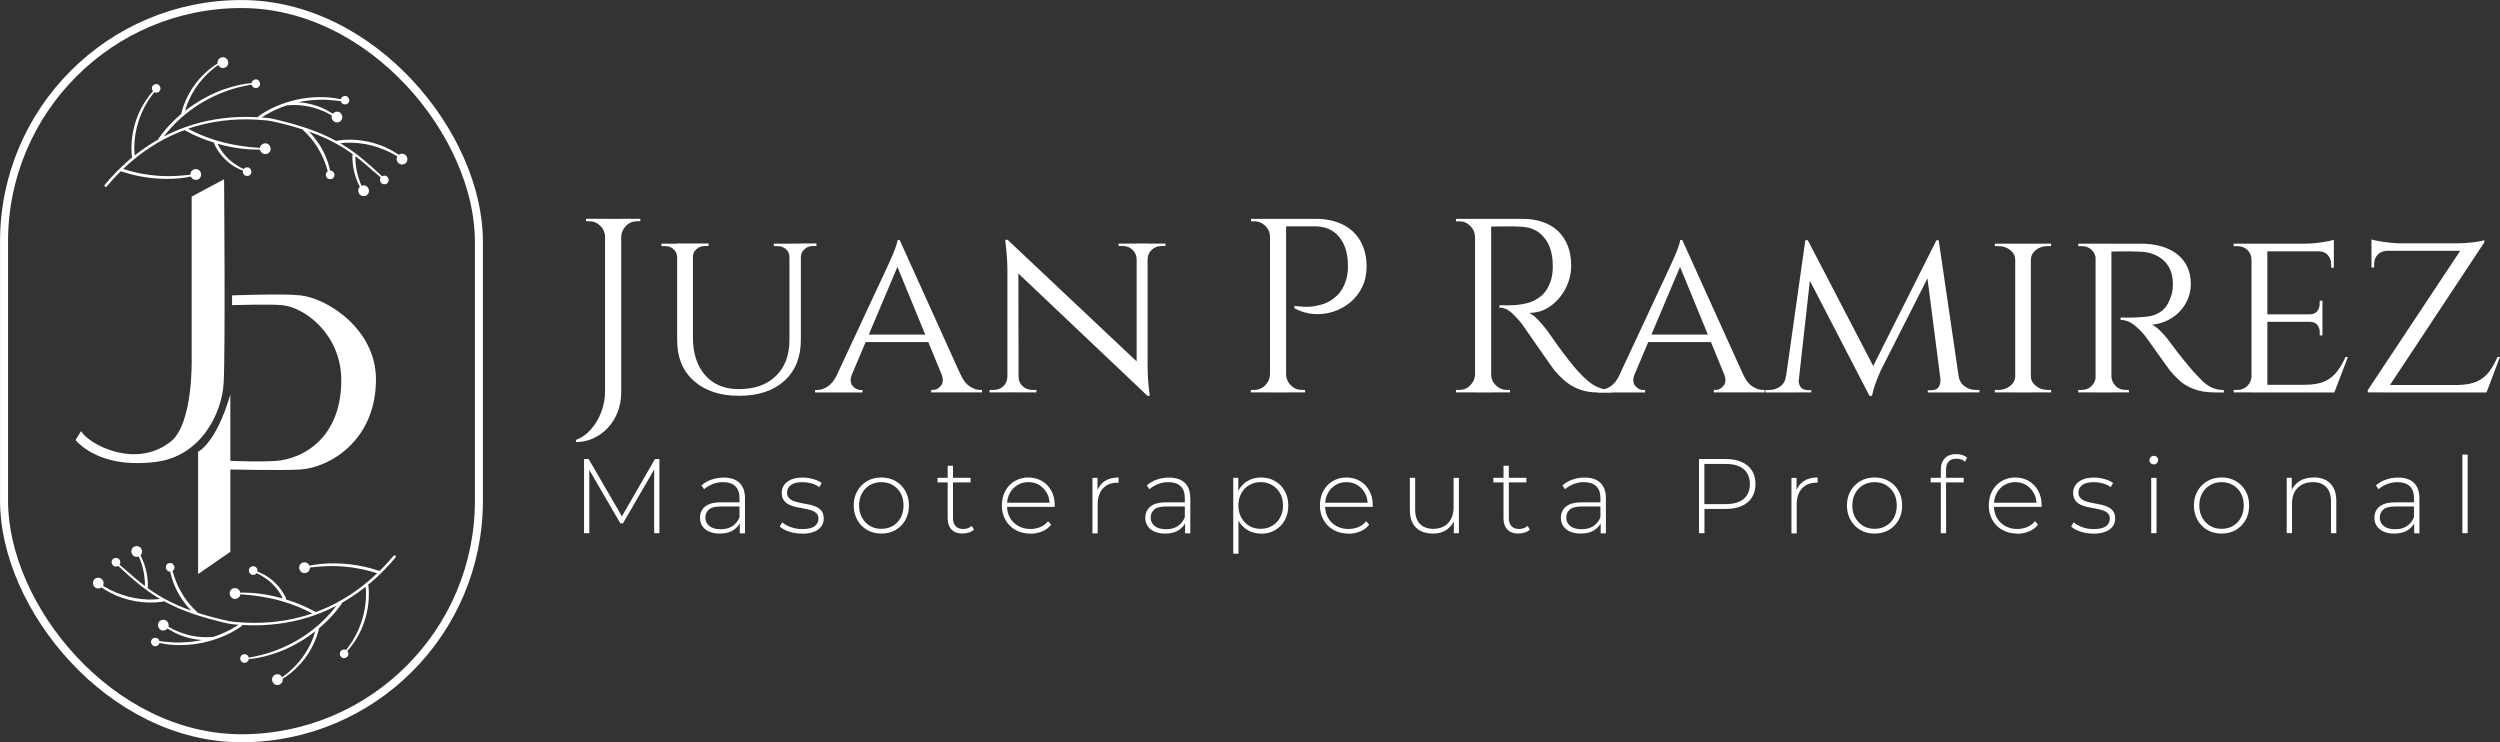 <?xml version="1.0" encoding="UTF-8"?>
<svg id="Capa_2" data-name="Capa 2" xmlns="http://www.w3.org/2000/svg" viewBox="0 0 315.51 93.67">
  <rect x="0" y="0" width="315.51" height="93.67" fill="#333333" stroke="none"/>
  <defs>
    <style>
      .cls-1 {
        fill: #fff;
      }

      .cls-2 {
        fill: none;
        stroke: #fff;
        stroke-miterlimit: 10;
        stroke-width: 1.01px;
      }
    </style>
  </defs>
  <g id="Capa_1-2" data-name="Capa 1">
    <g>
      <g>
        <rect class="cls-2" x=".51" y=".51" width="59.93" height="92.66" rx="29.97" ry="29.97"/>
        <g>
          <g>
            <path class="cls-1" d="m24.19,24.81l4.09-2.19s.18,21.95-.06,25.82c-.22,3.58-2.75,9.17-8.65,9.87-5.95.71-8.87-1.49-10.04-2.77l.7-1.12c1,1.68,6.94,4.83,11.34,1.29,2.81-2.26,2.62-10.34,2.62-10.34v-20.56Z"/>
            <path class="cls-1" d="m29.07,49.78v8.38s4.76.2,6.37-.06c4.04-.64,7.68-3.92,7.63-10.21-.04-5.59-4.49-9.08-7.47-9.38-1.57-.15-6.31,0-6.31,0v-1.23s6.5-.25,8.65,0c3.54.42,9.51,4.37,9.51,10.6,0,7.7-5.81,11.11-9.51,11.37-2.21.15-8.87,0-8.87,0v10.39l-4.07,2.81v-15.44s2.26-1,4.07-7.23Z"/>
          </g>
          <path class="cls-1" d="m44.06,12.78c-.09.38-.49.46-.75.35-.15-.07-.26-.21-.3-.37-.02,0-.03,0-.05,0-.18-.03-.37-.05-.55-.07-.36-.04-.72-.07-1.09-.09-.73-.04-1.46-.01-2.18.06-.51.05-1.01.13-1.51.24,1.29.08,2.57.44,3.71,1.06.22.12.43.25.64.38,0,0,.01,0,.02.01.18-.21.48-.31.74-.23.33.11.53.5.44.83-.11.47-.61.58-.93.44-.3-.13-.46-.51-.37-.82-.17-.1-.35-.2-.53-.29-.38-.19-.78-.36-1.18-.5-.79-.28-1.62-.45-2.46-.51-.47-.03-.95-.02-1.42.02-.02,0-.05,0-.07,0-.44.14-.88.31-1.3.5-.37.16-.73.34-1.08.54-.18.1-.35.2-.52.31-.09.06-.19.13-.28.19.06,0,.13,0,.19.01.36.03.73.05,1.08.13.45.1.9.2,1.34.32,1.5.37,2.98.82,4.41,1.39.82.33,1.63.71,2.4,1.13.03-.03.07-.06.12-.07,1.14-.17,2.3-.15,3.43.05,1.13.19,2.24.56,3.25,1.1.28.15.56.32.83.49.08.05.16.11.24.16.18-.13.41-.18.62-.11.33.11.53.5.44.83-.11.47-.61.58-.93.44s-.48-.54-.36-.87c.01-.03.03-.06.04-.09-.04-.03-.08-.05-.13-.08-.23-.14-.48-.27-.72-.4-.5-.25-1.02-.47-1.55-.65-1.05-.36-2.16-.56-3.27-.6-.52-.02-1.03,0-1.54.07.1.06.2.11.3.17.86.53,1.68,1.12,2.46,1.76.75.62,1.49,1.26,2.2,1.93.11.1.22.21.33.31.14-.08.31-.11.46-.06.26.09.43.4.35.67-.09.38-.49.46-.75.35s-.39-.44-.29-.7c.02-.04.04-.08.06-.11-.67-.55-1.31-1.14-1.97-1.7-.4-.34-.81-.67-1.23-.99-.02,1.13.2,2.29.61,3.34.05.14.11.27.17.4.15-.06.32-.08.47-.03.33.11.53.5.44.83-.11.47-.61.58-.93.44-.32-.14-.48-.54-.36-.87.03-.09.09-.17.16-.23-.06-.11-.11-.23-.16-.34-.13-.27-.24-.55-.34-.84-.19-.57-.33-1.15-.39-1.75-.04-.34-.05-.68-.05-1.02,0-.07.03-.12.07-.16-.26-.19-.52-.38-.79-.55-.92-.61-1.9-1.14-2.91-1.59-.6-.27-1.22-.51-1.84-.73,1.08,1.11,1.93,2.47,2.4,3.95.07.23.14.46.2.7.02.09.04.18.05.27.06,0,.13,0,.19.02.26.09.43.4.35.67-.09.38-.49.46-.75.35-.25-.11-.39-.44-.29-.7.04-.1.12-.19.21-.25-.02-.06-.04-.12-.05-.18-.06-.2-.12-.41-.19-.61-.14-.41-.3-.81-.49-1.2-.37-.76-.82-1.48-1.36-2.14-.3-.36-.63-.71-.98-1.03-.03-.03-.06-.07-.06-.11-.47-.15-.93-.3-1.41-.43-.85-.24-1.7-.45-2.56-.63-.35-.08-.71-.1-1.07-.13-.34-.03-.68-.05-1.02-.07-1.33-.06-2.66-.02-3.98.14-1.3.16-2.58.42-3.83.81-.21.07-.42.14-.63.21,1.12.6,2.31,1.09,3.53,1.46,1.29.4,2.61.65,3.95.81.38.05.76.08,1.14.11.15.01.3.02.45.04,0-.05.02-.1.04-.15.12-.32.52-.51.85-.4.33.11.53.5.44.83-.11.47-.61.58-.93.44-.21-.09-.35-.3-.39-.52-.12,0-.24.01-.35.01-.34,0-.67-.01-1.01-.03-.68-.04-1.36-.13-2.03-.25-.66-.12-1.32-.27-1.97-.46.04.09.09.19.14.28.08.15.17.3.26.44.19.3.41.59.66.86.47.52,1.04.95,1.64,1.3.19.11.39.22.6.31.14-.18.39-.26.61-.19.26.09.43.4.35.67-.09.38-.49.46-.75.35-.24-.1-.37-.39-.3-.64-.17-.05-.33-.11-.49-.19-.34-.15-.66-.34-.96-.55-.61-.43-1.14-.97-1.57-1.57-.12-.17-.23-.34-.33-.52-.11-.19-.23-.39-.29-.6,0-.03,0-.06,0-.09-.52-.16-1.03-.33-1.53-.53-.71-.28-1.41-.61-2.08-.97-.04-.02-.07-.05-.09-.09-.88.32-1.74.7-2.56,1.13-1.2.63-2.34,1.37-3.41,2.21-.63.49-1.23,1.02-1.81,1.57,1.05.34,2.13.59,3.23.74,1.17.16,2.34.21,3.52.14.33-.02.66-.04.99-.08.25-.03.5-.05.75-.07,0-.1,0-.19.04-.28.12-.32.52-.51.85-.4.33.11.53.5.44.83-.11.47-.61.58-.93.44-.15-.07-.27-.2-.34-.36-.21.05-.43.09-.64.12-.3.04-.6.08-.9.11-.6.06-1.2.07-1.8.06-1.2-.02-2.4-.16-3.58-.42-.65-.14-1.29-.33-1.93-.54-.36.35-.71.71-1.04,1.08-.24.27-.48.55-.72.83-.14.17-.4-.04-.26-.21.95-1.14,1.99-2.2,3.12-3.17.11-.1.23-.19.35-.28-.07-.14-.07-.31-.08-.46,0-.16-.02-.31-.02-.47,0-.31,0-.63.02-.94.04-.62.13-1.24.28-1.84.29-1.22.79-2.38,1.48-3.43.28-.43.59-.84.94-1.21-.13-.15-.18-.38-.11-.56.1-.26.42-.41.68-.32s.43.4.35.67c-.09.38-.49.46-.75.35,0,0-.02,0-.02-.01-.27.34-.53.69-.76,1.06-.32.51-.6,1.04-.84,1.59-.48,1.12-.78,2.31-.88,3.52-.03.33-.03.67-.03,1,0,.17.01.34.02.51,0,.1.02.2.03.29.86-.68,1.77-1.31,2.72-1.86.09-.05.18-.1.26-.15,0-.04,0-.09.04-.13.55-.78,1.16-1.5,1.84-2.17.34-.33.69-.65,1.05-.96-.02-.03-.03-.07-.02-.1.28-1.08.73-2.1,1.33-3.04.59-.92,1.34-1.75,2.18-2.44.33-.27.68-.53,1.06-.74-.02-.12-.02-.25.03-.37.12-.32.52-.51.85-.4.33.11.53.5.44.83-.11.47-.61.58-.93.44-.14-.06-.25-.18-.32-.32-.27.2-.54.4-.8.62-.41.34-.79.71-1.14,1.11-.71.79-1.3,1.7-1.73,2.67-.21.45-.38.92-.51,1.4.23-.18.47-.37.72-.54.78-.55,1.61-1.04,2.46-1.46.85-.42,1.74-.76,2.66-1.02.83-.24,1.69-.43,2.55-.49,0-.05.01-.09.03-.13.1-.26.42-.41.68-.32.26.09.43.4.35.67-.09.38-.49.46-.75.35-.16-.07-.27-.22-.31-.39-.27.05-.54.1-.8.16-.45.09-.9.2-1.35.33-.9.26-1.78.6-2.63,1-.84.4-1.65.86-2.42,1.39-.76.53-1.49,1.11-2.16,1.76-.62.6-1.19,1.24-1.71,1.92.87-.45,1.77-.85,2.7-1.18,1.24-.45,2.53-.78,3.83-.99,1.32-.22,2.66-.32,4-.31.46,0,.91.02,1.36.05,0-.02.01-.05.03-.07.06-.08.13-.14.22-.2.08-.05.16-.11.24-.16.16-.1.32-.19.48-.29.33-.19.67-.37,1.02-.53.67-.31,1.37-.57,2.09-.77,1.44-.41,2.95-.58,4.45-.51.42.02.84.06,1.25.13.21.03.41.07.62.12.02,0,.03,0,.05.01,0-.03.01-.05.02-.08.1-.26.42-.41.68-.32.26.09.43.4.35.67Z"/>
          <path class="cls-1" d="m19.08,80.89c.09-.38.49-.46.75-.35.15.07.26.21.3.37.02,0,.03,0,.05,0,.18.03.37.05.55.07.36.04.72.07,1.09.09.73.04,1.46.01,2.18-.06.51-.05,1.01-.13,1.51-.24-1.29-.08-2.57-.44-3.71-1.06-.22-.12-.43-.25-.64-.38,0,0-.01,0-.02-.01-.18.21-.48.31-.74.23-.33-.11-.53-.5-.44-.83.11-.47.61-.58.93-.44.3.13.46.51.37.82.17.1.35.2.53.29.38.19.78.36,1.18.5.79.28,1.62.45,2.46.51.47.03.95.02,1.42-.02.02,0,.05,0,.07,0,.44-.14.88-.31,1.3-.5.37-.16.73-.34,1.08-.54.18-.1.35-.2.52-.31.09-.06.19-.13.28-.19-.06,0-.13,0-.19-.01-.36-.03-.73-.05-1.08-.13-.45-.1-.9-.2-1.34-.32-1.5-.37-2.98-.82-4.41-1.39-.82-.33-1.63-.71-2.4-1.13-.03.03-.07.06-.12.07-1.14.17-2.3.15-3.43-.05-1.13-.19-2.24-.56-3.25-1.1-.28-.15-.56-.32-.83-.49-.08-.05-.16-.11-.24-.16-.18.13-.41.18-.62.11-.33-.11-.53-.5-.44-.83.11-.47.61-.58.93-.44s.48.54.36.87c-.01.03-.03.06-.04.09.04.03.08.05.13.08.23.14.48.27.72.4.5.25,1.02.47,1.55.65,1.05.36,2.16.56,3.27.6.52.02,1.03,0,1.54-.07-.1-.06-.2-.11-.3-.17-.86-.53-1.68-1.12-2.46-1.76-.75-.62-1.49-1.26-2.2-1.93-.11-.1-.22-.21-.33-.31-.14.08-.31.11-.46.06-.26-.09-.43-.4-.35-.67.09-.38.49-.46.75-.35s.39.44.29.7c-.02.04-.04.08-.06.11.67.55,1.31,1.14,1.97,1.7.4.34.81.67,1.23.99.02-1.13-.2-2.29-.61-3.34-.05-.14-.11-.27-.17-.4-.15.06-.32.08-.47.03-.33-.11-.53-.5-.44-.83.11-.47.61-.58.93-.44.32.14.48.54.36.87-.03.09-.09.17-.16.23.06.11.11.23.16.34.13.27.24.55.34.84.19.57.33,1.15.39,1.75.04.34.05.68.05,1.02,0,.07-.03.12-.07.16.26.19.52.38.79.55.92.61,1.9,1.14,2.91,1.59.6.27,1.22.51,1.84.73-1.08-1.11-1.93-2.47-2.4-3.95-.07-.23-.14-.46-.2-.7-.02-.09-.04-.18-.05-.27-.06,0-.13,0-.19-.02-.26-.09-.43-.4-.35-.67.09-.38.49-.46.75-.35.25.11.39.44.29.7-.04.1-.12.19-.21.25.02.06.04.12.05.18.06.2.12.41.19.61.14.41.3.81.49,1.2.37.76.82,1.48,1.36,2.14.3.36.63.71.98,1.03.03.03.06.07.06.11.47.15.93.3,1.41.43.85.24,1.7.45,2.56.63.35.08.71.1,1.07.13.34.03.68.05,1.02.07,1.33.06,2.66.02,3.98-.14,1.3-.16,2.58-.42,3.83-.81.21-.07.42-.14.63-.21-1.12-.6-2.31-1.09-3.53-1.46-1.29-.4-2.61-.65-3.95-.81-.38-.05-.76-.08-1.14-.11-.15-.01-.3-.02-.45-.04,0,.05-.02.1-.04.15-.12.32-.52.51-.85.4-.33-.11-.53-.5-.44-.83.11-.47.61-.58.93-.44.21.09.35.3.39.52.12,0,.24-.01.35-.01.34,0,.67.01,1.01.03.68.04,1.36.13,2.03.25.66.12,1.32.27,1.97.46-.04-.09-.09-.19-.14-.28-.08-.15-.17-.3-.26-.44-.19-.3-.41-.59-.66-.86-.47-.52-1.04-.95-1.64-1.3-.19-.11-.39-.22-.6-.31-.14.18-.39.26-.61.19-.26-.09-.43-.4-.35-.67.09-.38.49-.46.75-.35.24.1.37.39.3.64.17.05.33.11.49.19.34.15.66.34.96.55.61.43,1.14.97,1.57,1.57.12.17.23.34.33.52.11.19.23.39.29.6,0,.03,0,.06,0,.09.52.16,1.03.33,1.53.53.71.28,1.41.61,2.08.97.04.02.07.05.09.09.88-.32,1.74-.7,2.56-1.13,1.2-.63,2.34-1.37,3.41-2.21.63-.49,1.23-1.02,1.81-1.57-1.05-.34-2.13-.59-3.23-.74-1.17-.16-2.34-.21-3.52-.14-.33.02-.66.04-.99.08-.25.03-.5.05-.75.07,0,.1,0,.19-.04.28-.12.32-.52.51-.85.4-.33-.11-.53-.5-.44-.83.11-.47.61-.58.93-.44.15.07.27.2.34.36.21-.05.43-.09.64-.12.3-.04.6-.08.9-.11.6-.06,1.2-.07,1.8-.06,1.2.02,2.4.16,3.58.42.65.14,1.29.33,1.93.54.36-.35.71-.71,1.04-1.08.24-.27.48-.55.72-.83.14-.17.4.04.26.21-.95,1.14-1.99,2.2-3.12,3.17-.11.1-.23.19-.35.28.07.14.07.31.08.46,0,.16.02.31.02.47,0,.31,0,.63-.02.94-.04.62-.13,1.24-.28,1.84-.29,1.22-.79,2.38-1.48,3.43-.28.43-.59.84-.94,1.21.13.15.18.38.11.56-.1.26-.42.41-.68.32s-.43-.4-.35-.67c.09-.38.49-.46.75-.35,0,0,.02,0,.02.01.27-.34.53-.69.76-1.06.32-.51.6-1.04.84-1.59.48-1.12.78-2.31.88-3.52.03-.33.03-.67.03-1,0-.17-.01-.34-.02-.51,0-.1-.02-.2-.03-.29-.86.68-1.77,1.31-2.72,1.86-.09.05-.18.1-.26.15,0,.04,0,.09-.04.13-.55.78-1.16,1.5-1.84,2.17-.34.33-.69.65-1.05.96.02.03.03.07.02.1-.28,1.08-.73,2.1-1.33,3.04-.59.92-1.34,1.75-2.18,2.44-.33.27-.68.53-1.06.74.02.12.02.25-.03.37-.12.32-.52.51-.85.4-.33-.11-.53-.5-.44-.83.11-.47.61-.58.93-.44.14.06.25.18.32.32.27-.2.54-.4.8-.62.41-.34.79-.71,1.14-1.11.71-.79,1.3-1.7,1.73-2.67.21-.45.38-.92.51-1.4-.23.18-.47.37-.72.54-.78.55-1.61,1.04-2.46,1.46-.85.42-1.74.76-2.66,1.02-.83.24-1.69.43-2.55.49,0,.05-.01.09-.03.13-.1.26-.42.41-.68.32-.26-.09-.43-.4-.35-.67.09-.38.49-.46.75-.35.16.07.27.22.31.39.27-.05.54-.1.8-.16.45-.09.9-.2,1.35-.33.9-.26,1.78-.6,2.63-1,.84-.4,1.65-.86,2.42-1.39.76-.53,1.49-1.11,2.16-1.76.62-.6,1.19-1.24,1.71-1.92-.87.45-1.77.85-2.7,1.18-1.24.45-2.53.78-3.83.99-1.32.22-2.66.32-4,.31-.46,0-.91-.02-1.36-.05,0,.02-.01.05-.03.07-.06.08-.13.14-.22.2-.08.05-.16.11-.24.16-.16.1-.32.19-.48.29-.33.19-.67.37-1.02.53-.67.31-1.37.57-2.09.77-1.44.41-2.95.58-4.45.51-.42-.02-.84-.06-1.25-.13-.21-.03-.41-.07-.62-.12-.02,0-.03,0-.05-.01,0,.03-.01.05-.02.08-.1.26-.42.41-.68.32-.26-.09-.43-.4-.35-.67Z"/>
        </g>
      </g>
      <g>
        <g>
          <path class="cls-1" d="m78.4,27.61v21.91c0,.88-.15,1.69-.44,2.46-.29.76-.7,1.42-1.22,1.99-.52.56-1.13,1.01-1.82,1.33-.69.32-1.43.49-2.22.49v-.28c.69-.25,1.31-.68,1.86-1.3.55-.62.99-1.34,1.31-2.18.32-.83.49-1.7.49-2.6v-21.81h2.03Zm-1.94,2.28h-.09c-.02-.54-.22-1.01-.61-1.39-.39-.39-.85-.58-1.39-.58h-.41v-.31h2.5v2.28Zm1.85,0v-2.28h2.5v.31h-.41c-.54,0-1.01.19-1.39.58-.39.39-.59.85-.61,1.39h-.09Z"/>
          <path class="cls-1" d="m85.51,30.74v1.66h-.06c-.02-.38-.17-.69-.45-.95-.28-.26-.63-.39-1.05-.39h-.47v-.31h2.03Zm1.94,0v11.83c0,2.02.52,3.62,1.55,4.79,1.03,1.17,2.45,1.75,4.24,1.75,1.98,0,3.54-.55,4.68-1.66,1.14-1.11,1.71-2.62,1.71-4.54v-12.17h1.44v12.17c0,2.17-.69,3.89-2.08,5.15-1.39,1.26-3.29,1.89-5.71,1.89s-4.3-.63-5.71-1.88c-1.41-1.25-2.11-2.96-2.11-5.13v-12.21h2Zm1.97,0v.31h-.47c-.4,0-.75.13-1.05.39-.3.26-.45.58-.45.95h-.06v-1.66h2.03Zm10.27,0v1.66h-.06c0-.38-.15-.69-.44-.95-.29-.26-.65-.39-1.06-.39h-.47v-.31h2.03Zm3.35,0v.31h-.47c-.4,0-.74.13-1.03.39-.29.26-.45.58-.47.95h-.06v-1.66h2.03Z"/>
          <path class="cls-1" d="m107.51,47.24c-.23.63-.2,1.11.09,1.46.29.34.63.52,1,.52h.25v.31h-5.98v-.31h.25c.44,0,.89-.15,1.35-.45.46-.3.86-.81,1.19-1.52h1.85Zm6.04-16.93l.22,2.16-7.17,16.96h-1.97l7.42-15.9c.23-.5.42-.93.58-1.3.16-.36.3-.72.42-1.08.13-.35.2-.64.22-.85h.28Zm3.69,11.92v.94h-8.29v-.94h8.29Zm-3.69-11.92l8.61,19.03h-2.47l-6.67-16.24.53-2.79Zm5.29,16.93h2.38c.31.71.7,1.22,1.16,1.52.46.3.9.45,1.31.45h.25v.31h-6.42v-.31h.25c.35,0,.68-.17.97-.52.29-.34.32-.83.09-1.46Z"/>
          <path class="cls-1" d="m127.23,47.58v1.94h-2.35v-.31h.53c.48,0,.89-.16,1.22-.47.33-.31.5-.7.5-1.16h.09Zm-.06-17.31l1.35,1.75.03,17.49h-1.41v-15.34c0-1.06-.09-2.37-.28-3.91h.31Zm0,0l17.34,16.34.31,3.35-17.34-16.43-.31-3.25Zm1.38,17.31c0,.46.17.85.52,1.16.34.31.75.47,1.2.47h.53v.31h-2.35v-1.94h.09Zm14.9-14.9c-.02-.46-.2-.85-.53-1.16-.33-.31-.74-.47-1.22-.47h-.53v-.31h2.35v1.94h-.06Zm1.38-1.94v15.21c0,.67.02,1.31.06,1.92.04.62.11,1.31.22,2.08h-.28l-1.38-1.66v-17.56h1.38Zm-.09,1.94v-1.94h2.35v.31h-.53c-.46,0-.86.16-1.2.47-.34.31-.52.7-.52,1.16h-.09Z"/>
          <path class="cls-1" d="m160.37,29.9h-.09c0-.54-.2-1.01-.59-1.39-.4-.39-.87-.58-1.41-.58h-.38l-.03-.31h2.5v2.28Zm0,17.34v2.28h-2.5v-.31h.41c.54,0,1.01-.19,1.39-.58.39-.39.59-.85.61-1.39h.09Zm1.94-19.62v21.91h-2.03v-21.91h2.03Zm3.72,0c1.33,0,2.48.24,3.44.72.96.48,1.7,1.17,2.22,2.08.52.91.78,1.99.78,3.24,0,.96-.19,1.82-.56,2.58-.38.76-.88,1.4-1.5,1.92-.63.52-1.34.91-2.13,1.17-.79.26-1.61.36-2.46.3-.85-.06-1.66-.3-2.46-.72v-.31c.71.1,1.34.14,1.89.11.55-.03,1.14-.15,1.75-.34.62-.2,1.19-.55,1.72-1.05.53-.5.93-1.2,1.2-2.1.06-.23.11-.52.16-.86.04-.34.05-.68.03-1.02-.02-1.44-.4-2.6-1.13-3.47-.73-.88-1.76-1.31-3.1-1.31h-3.69c-.1-.31-.21-.63-.31-.94h4.13Zm-3.82,19.62h.09c.02.54.22,1.01.61,1.39.39.39.85.58,1.39.58h.41v.31h-2.5v-2.28Z"/>
          <path class="cls-1" d="m186.25,29.9h-.09c-.02-.54-.22-1.01-.61-1.39-.39-.39-.85-.58-1.39-.58h-.41v-.31h2.5v2.28Zm0,17.34v2.28h-2.5v-.31h.41c.54,0,1.01-.19,1.39-.58.39-.39.59-.85.61-1.39h.09Zm1.94-19.62v21.91h-2.03v-21.91h2.03Zm4.01,0c.94,0,1.79.14,2.55.41.76.27,1.4.66,1.92,1.17.52.51.92,1.13,1.2,1.85.28.72.42,1.54.42,2.46,0,1-.23,1.96-.7,2.88-.47.92-1.11,1.66-1.91,2.24-.8.57-1.71.86-2.71.86.35.15.74.44,1.16.89.42.45.78.88,1.1,1.3.56.81,1.06,1.51,1.49,2.1.43.58.86,1.16,1.3,1.72.44.56.81,1.01,1.13,1.35.42.46.83.87,1.25,1.22.42.36.87.64,1.36.84.49.21,1.04.31,1.64.31v.31h-1.72c-.96,0-1.79-.15-2.49-.44-.7-.29-1.29-.65-1.77-1.08-.48-.43-.89-.84-1.22-1.24-.06-.08-.23-.32-.52-.72-.28-.4-.62-.87-1-1.42-.39-.55-.77-1.1-1.14-1.64-.38-.54-.7-1.01-.97-1.39-.27-.39-.43-.61-.47-.67-.4-.52-.83-1-1.31-1.44-.48-.44-1-.66-1.56-.66v-.31c.65.02,1.2.02,1.66,0,.54-.02,1.14-.1,1.78-.25.65-.15,1.25-.45,1.82-.91.56-.46.99-1.16,1.28-2.1.06-.23.11-.52.16-.86.04-.34.05-.68.03-1.02-.02-1.42-.38-2.55-1.08-3.4-.7-.85-1.63-1.3-2.8-1.36-.58-.04-1.18-.06-1.8-.05-.62.01-1.34.02-2.18.02,0-.02-.03-.11-.08-.27-.05-.16-.13-.39-.23-.7h4.41Zm-4.1,19.62h.09c0,.54.2,1.01.59,1.39.4.39.87.58,1.41.58h.38v.31h-2.47v-2.28Z"/>
          <path class="cls-1" d="m206.28,47.24c-.23.63-.2,1.11.09,1.46.29.34.63.52,1,.52h.25v.31h-5.98v-.31h.25c.44,0,.89-.15,1.35-.45.46-.3.86-.81,1.19-1.52h1.85Zm6.04-16.93l.22,2.16-7.17,16.96h-1.97l7.42-15.9c.23-.5.42-.93.58-1.3.16-.36.3-.72.42-1.08.13-.35.2-.64.22-.85h.28Zm3.69,11.92v.94h-8.29v-.94h8.29Zm-3.69-11.92l8.61,19.03h-2.47l-6.67-16.24.53-2.79Zm5.29,16.93h2.38c.31.71.7,1.22,1.16,1.52.46.3.9.45,1.31.45h.25v.31h-6.42v-.31h.25c.35,0,.68-.17.97-.52.29-.34.32-.83.09-1.46Z"/>
          <path class="cls-1" d="m226.06,47.43v2.1h-3.25v-.31h.47c.54,0,1.02-.16,1.42-.47.41-.31.64-.75.7-1.31h.66Zm1.78-17.12h.31l.63,1.85-1.94,17.37h-1.72l2.72-19.22Zm-.85,17.59c-.02.31.05.61.22.89.17.28.48.43.94.45h.44v.28h-1.78v-1.63h.19Zm1.16-17.59l8.51,16.37-.72,3.29-8.39-16.21.59-3.44Zm16.24,0l.28,2.03-7.32,14.43c-.31.71-.55,1.31-.72,1.8-.17.49-.29.95-.38,1.39h-.31l-.44-1.97,8.89-17.68Zm.28,0l2.82,19.22h-2.38l-2.03-15.74,1.31-3.47h.28Zm.22,17.59h.22v1.63h-1.82v-.28h.47c.48-.02.8-.18.95-.47.16-.29.21-.58.17-.88Zm1.66-.47h.63c.08.56.33,1,.75,1.31.42.31.89.47,1.41.47h.47v.31h-3.25v-2.1Z"/>
          <path class="cls-1" d="m254.42,32.75h-.09c-.02-.48-.23-.88-.64-1.2-.41-.32-.9-.49-1.49-.49h-.44v-.31h2.66v2Zm0,14.77v2h-2.66v-.31h.44c.58,0,1.08-.17,1.49-.5.41-.33.62-.73.64-1.19h.09Zm1.88-16.77v18.78h-1.97v-18.78h1.97Zm-.09,2v-2h2.66l-.03.31h-.41c-.58,0-1.08.16-1.49.49-.41.32-.62.73-.64,1.2h-.09Zm0,14.77h.09c.02.46.23.86.64,1.19.41.33.9.5,1.49.5h.41l.03.31h-2.66v-2Z"/>
          <path class="cls-1" d="m264.56,32.72h-.06c-.02-.48-.2-.88-.53-1.19-.33-.31-.75-.47-1.25-.47h-.44v-.31h2.66l-.38,1.97Zm0,14.8l.38,2h-2.66v-.31h.44c.5,0,.92-.17,1.25-.5.33-.33.51-.73.53-1.19h.06Zm1.91-16.77v18.78h-2v-18.78h2Zm-.09,16.77h.09c.02.46.2.86.53,1.19.33.33.75.5,1.25.5h.41l.03.31h-2.69l.38-2Zm3.76-16.77c.98,0,1.86.11,2.64.34.78.23,1.45.56,2,1,.55.44.98.97,1.27,1.6.29.63.44,1.34.44,2.13,0,.88-.21,1.69-.63,2.44-.42.75-1,1.37-1.74,1.85-.74.48-1.58.77-2.52.88.35.15.77.47,1.24.97.47.5.87.99,1.2,1.47.54.73,1.03,1.36,1.46,1.89.43.53.85,1.04,1.27,1.52.44.48.84.9,1.2,1.25.36.36.76.63,1.19.83.43.2.92.3,1.49.3v.31h-.97c-1.15,0-2.09-.15-2.83-.44-.74-.29-1.34-.65-1.8-1.08-.46-.43-.86-.84-1.19-1.24-.08-.1-.28-.37-.58-.8-.3-.43-.63-.89-.99-1.39-.35-.5-.68-.95-.97-1.36-.29-.41-.47-.65-.53-.74-.42-.54-.9-1.03-1.44-1.46-.54-.43-1.12-.64-1.72-.64v-.31c.67.02,1.26.02,1.78,0,.58-.02,1.17-.07,1.75-.14.58-.07,1.13-.3,1.64-.67.51-.38.91-1,1.2-1.88.08-.23.15-.5.19-.81.04-.31.05-.64.03-.97-.02-.58-.13-1.11-.33-1.56-.2-.46-.48-.86-.85-1.19-.37-.33-.8-.59-1.3-.78-.5-.19-1.06-.29-1.69-.31-.98-.04-1.84-.05-2.57-.03-.73.02-1.1.02-1.1,0s-.03-.11-.08-.27c-.05-.16-.13-.39-.23-.7h4.04Z"/>
          <path class="cls-1" d="m284.21,32.72h-.06c-.02-.48-.2-.88-.53-1.19-.33-.31-.76-.47-1.28-.47h-.44v-.31h2.72l-.41,1.97Zm0,14.8l.41,2h-2.72v-.31h.44c.52,0,.95-.17,1.28-.5.33-.33.51-.73.53-1.19h.06Zm1.94-16.77v18.78h-2v-18.78h2Zm8.39,0v.97h-8.45v-.97h8.45Zm-1.44,8.92v.94h-7.01v-.94h7.01Zm1.47,8.89l-.06.97h-8.42v-.97h8.48Zm1.75-3.51l-1.72,4.48h-4.76l1.06-.97c1.04,0,1.88-.15,2.52-.45.64-.3,1.15-.72,1.55-1.25.4-.53.74-1.13,1.03-1.8h.31Zm-1.78-14.8v.81l-3.57-.31c.65,0,1.33-.06,2.07-.17.73-.11,1.23-.22,1.5-.33Zm-1.44,7.7v1.78h-1.63v-.06c.44,0,.76-.13.97-.39.21-.26.31-.57.31-.92v-.41h.34Zm0,2.6v1.78h-.34v-.41c0-.35-.1-.66-.31-.92-.21-.26-.53-.39-.97-.39v-.06h1.63Zm1.44-8.92v2.16h-.34v-.47c0-.44-.14-.81-.42-1.13-.28-.31-.66-.47-1.14-.47v-.09h1.91Z"/>
          <path class="cls-1" d="m313.53,30.31v.28l-12.52,18.93h-2.19v-.28l11.67-17.59h-11.2v-.94h10.7c.44,0,.91-.02,1.41-.06.5-.04.95-.09,1.35-.16.4-.06.66-.13.78-.19Zm-14.24-.09c.19.06.48.13.88.2.4.07.83.14,1.3.19.47.05.91.09,1.33.11l-3.51.31v-.81Zm0,1.38h1.91v.06c-.46.02-.83.18-1.13.49-.29.3-.44.68-.44,1.14v.47h-.34v-2.16Zm14.52,16.99l-.22.94h-12.74v-.94h12.96Zm1.69-3.54l-1.69,4.48h-4.69l1.06-.94c1.02-.02,1.84-.18,2.46-.47.62-.29,1.12-.7,1.52-1.24.4-.53.74-1.14,1.03-1.83h.31Z"/>
        </g>
        <g>
          <path class="cls-1" d="m73.71,67.29v-9.36h.58l4.35,7.5h-.31l4.33-7.5h.56v9.36s-.66,0-.66,0v-8.33s.17,0,.17,0l-4.11,7.09h-.33l-4.12-7.09h.2v8.33h-.67Z"/>
          <path class="cls-1" d="m90.85,67.34c-.52,0-.97-.08-1.34-.25-.38-.16-.67-.4-.87-.7-.2-.3-.3-.65-.3-1.04,0-.36.08-.68.25-.97.16-.29.44-.53.82-.71.38-.18.9-.27,1.54-.27h2.57v.52h-2.55c-.72,0-1.23.13-1.52.4-.29.27-.43.6-.43,1,0,.45.17.8.51,1.07.34.27.82.4,1.43.4s1.09-.13,1.49-.4c.41-.27.71-.66.9-1.16l.19.45c-.19.51-.51.91-.96,1.21-.45.3-1.02.45-1.72.45Zm2.51-.05v-1.59l-.03-.24v-2.62c0-.65-.18-1.15-.53-1.48-.35-.34-.87-.51-1.54-.51-.48,0-.93.08-1.34.25-.41.17-.77.38-1.06.64l-.33-.48c.35-.31.77-.56,1.26-.73.49-.17,1-.26,1.54-.26.86,0,1.53.22,1.99.66s.7,1.09.7,1.95v4.43h-.64Z"/>
          <path class="cls-1" d="m101.2,67.34c-.58,0-1.12-.08-1.62-.25-.5-.17-.89-.38-1.17-.64l.31-.53c.27.23.62.43,1.07.6.45.17.93.25,1.44.25.73,0,1.26-.12,1.58-.36.32-.24.48-.56.48-.95,0-.29-.08-.51-.25-.68-.17-.16-.39-.29-.66-.38-.28-.09-.58-.16-.91-.22-.33-.06-.66-.12-.99-.19-.33-.07-.63-.17-.91-.31-.28-.13-.5-.32-.66-.56-.17-.24-.25-.55-.25-.94,0-.36.1-.68.29-.96.2-.29.49-.51.88-.69.39-.17.88-.26,1.47-.26.44,0,.88.06,1.32.19.44.12.8.29,1.08.49l-.31.53c-.29-.22-.62-.38-.99-.48-.37-.1-.74-.15-1.11-.15-.68,0-1.17.12-1.49.37-.32.25-.47.56-.47.94,0,.29.08.53.25.7.16.17.39.31.66.4.28.09.58.17.91.23s.66.12.99.19c.33.07.63.17.91.3.28.13.5.31.66.54.16.23.25.53.25.92s-.1.72-.31,1c-.21.29-.52.51-.93.67-.41.16-.91.24-1.51.24Z"/>
          <path class="cls-1" d="m111.23,67.34c-.67,0-1.26-.15-1.79-.45-.52-.3-.94-.72-1.24-1.26s-.46-1.15-.46-1.83.15-1.31.46-1.84c.31-.53.72-.95,1.24-1.25.52-.3,1.12-.45,1.79-.45s1.27.15,1.79.45c.53.3.94.72,1.24,1.25.3.53.45,1.14.45,1.84s-.15,1.3-.45,1.83c-.3.54-.72.95-1.24,1.26-.53.3-1.12.45-1.79.45Zm0-.6c.54,0,1.02-.12,1.44-.37.43-.25.76-.59,1-1.04.24-.45.36-.96.36-1.54s-.12-1.1-.36-1.54-.58-.78-1-1.03-.91-.37-1.44-.37-1.01.12-1.44.37-.76.59-1,1.03c-.25.44-.37.96-.37,1.54s.12,1.09.37,1.54c.25.45.58.79,1,1.04.42.25.9.37,1.44.37Z"/>
          <path class="cls-1" d="m118.32,60.88v-.58h4.17v.58h-4.17Zm3.18,6.46c-.62,0-1.09-.17-1.41-.51-.33-.34-.49-.8-.49-1.39v-6.66h.67v6.59c0,.45.11.79.33,1.03.22.24.54.36.96.36s.8-.13,1.08-.39l.28.47c-.18.17-.39.29-.65.37s-.51.12-.78.12Z"/>
          <path class="cls-1" d="m130.04,67.34c-.7,0-1.33-.15-1.87-.45-.54-.3-.96-.72-1.27-1.26s-.46-1.15-.46-1.83.14-1.31.43-1.84c.29-.53.69-.95,1.2-1.25.51-.3,1.08-.45,1.71-.45s1.2.15,1.71.44c.5.29.9.71,1.19,1.24.29.53.43,1.14.43,1.84,0,.03,0,.06,0,.09,0,.03,0,.06,0,.1h-6.17v-.52h5.8l-.27.25c0-.54-.1-1.03-.34-1.46-.24-.43-.56-.77-.96-1.02s-.86-.37-1.39-.37-.98.12-1.38.37c-.41.25-.72.58-.96,1.02-.23.43-.35.93-.35,1.48v.12c0,.57.13,1.08.38,1.52s.6.78,1.05,1.03c.45.25.95.37,1.52.37.45,0,.86-.08,1.25-.24.39-.16.72-.41.98-.74l.39.44c-.3.37-.68.66-1.14.85-.46.19-.96.29-1.49.29Z"/>
          <path class="cls-1" d="m137.87,67.29v-6.98h.64v1.91l-.07-.21c.2-.56.53-.99.99-1.3.46-.3,1.04-.45,1.74-.45v.66s-.05,0-.08,0c-.03,0-.05,0-.08,0-.78,0-1.38.24-1.82.73-.44.49-.66,1.16-.66,2.03v3.64h-.67Z"/>
          <path class="cls-1" d="m147.05,67.34c-.52,0-.97-.08-1.34-.25-.38-.16-.67-.4-.87-.7-.2-.3-.3-.65-.3-1.04,0-.36.08-.68.25-.97.16-.29.44-.53.82-.71.38-.18.9-.27,1.54-.27h2.57v.52h-2.55c-.72,0-1.23.13-1.52.4-.29.27-.43.6-.43,1,0,.45.17.8.51,1.07.34.27.82.4,1.43.4s1.09-.13,1.49-.4c.41-.27.71-.66.9-1.16l.19.45c-.19.51-.51.91-.96,1.21-.45.3-1.02.45-1.72.45Zm2.51-.05v-1.59l-.03-.24v-2.62c0-.65-.18-1.15-.53-1.48-.35-.34-.87-.51-1.54-.51-.48,0-.93.08-1.34.25-.41.17-.77.38-1.06.64l-.33-.48c.35-.31.77-.56,1.26-.73.49-.17,1-.26,1.54-.26.86,0,1.53.22,1.99.66s.7,1.09.7,1.95v4.43h-.64Z"/>
          <path class="cls-1" d="m155.64,69.88v-9.58h.64v2.29l-.11,1.22.13,1.22v4.85h-.67Zm3.5-2.54c-.62,0-1.17-.14-1.67-.43-.49-.29-.89-.69-1.18-1.22-.29-.53-.43-1.16-.43-1.89s.14-1.36.43-1.89c.29-.53.68-.94,1.18-1.22.49-.29,1.05-.43,1.67-.43.66,0,1.25.15,1.77.45.52.3.93.72,1.23,1.25.3.54.45,1.15.45,1.85s-.15,1.31-.45,1.85c-.3.54-.71.95-1.23,1.25-.52.3-1.11.45-1.77.45Zm-.04-.6c.53,0,1.02-.12,1.44-.37.43-.25.76-.59,1.01-1.04.25-.45.37-.96.37-1.54s-.12-1.1-.37-1.54c-.25-.44-.58-.78-1.01-1.03s-.91-.37-1.44-.37-1.01.12-1.44.37-.76.59-1,1.03-.37.96-.37,1.54.12,1.09.37,1.54c.25.45.58.79,1,1.04.42.25.9.37,1.44.37Z"/>
          <path class="cls-1" d="m170.18,67.34c-.7,0-1.33-.15-1.87-.45-.54-.3-.96-.72-1.27-1.26s-.46-1.15-.46-1.83.14-1.31.43-1.84c.29-.53.69-.95,1.2-1.25.51-.3,1.08-.45,1.71-.45s1.2.15,1.71.44c.5.29.9.71,1.19,1.24.29.53.43,1.14.43,1.84,0,.03,0,.06,0,.09,0,.03,0,.06,0,.1h-6.17v-.52h5.8l-.27.25c0-.54-.1-1.03-.34-1.46-.24-.43-.56-.77-.96-1.02s-.86-.37-1.39-.37-.98.12-1.38.37c-.41.25-.72.58-.96,1.02-.23.43-.35.93-.35,1.48v.12c0,.57.13,1.08.38,1.52s.6.78,1.05,1.03c.45.25.95.37,1.52.37.45,0,.86-.08,1.25-.24.39-.16.72-.41.98-.74l.39.44c-.3.37-.68.66-1.14.85-.46.19-.96.29-1.49.29Z"/>
          <path class="cls-1" d="m180.84,67.34c-.6,0-1.11-.11-1.55-.33-.44-.22-.77-.55-1.01-.99-.24-.44-.35-.99-.35-1.64v-4.08h.67v4.03c0,.78.2,1.38.6,1.79.4.41.97.62,1.7.62.53,0,.98-.11,1.36-.33.38-.22.68-.54.88-.94.2-.41.31-.88.31-1.44v-3.72h.67v6.98h-.64v-1.94l.09.23c-.21.54-.55.97-1.02,1.29-.48.32-1.05.47-1.71.47Z"/>
          <path class="cls-1" d="m188.47,60.88v-.58h4.17v.58h-4.17Zm3.18,6.46c-.62,0-1.09-.17-1.41-.51-.33-.34-.49-.8-.49-1.39v-6.66h.67v6.59c0,.45.11.79.33,1.03.22.24.54.36.96.36s.8-.13,1.08-.39l.28.47c-.18.17-.39.29-.65.37s-.51.12-.78.12Z"/>
          <path class="cls-1" d="m199.5,67.34c-.52,0-.97-.08-1.34-.25-.38-.16-.67-.4-.87-.7-.2-.3-.3-.65-.3-1.04,0-.36.08-.68.25-.97.16-.29.44-.53.82-.71.38-.18.9-.27,1.54-.27h2.57v.52h-2.55c-.72,0-1.23.13-1.52.4-.29.27-.43.6-.43,1,0,.45.17.8.51,1.07.34.27.82.4,1.43.4s1.09-.13,1.49-.4c.41-.27.71-.66.9-1.16l.19.45c-.19.51-.51.91-.96,1.21-.45.3-1.02.45-1.72.45Zm2.51-.05v-1.59l-.03-.24v-2.62c0-.65-.18-1.15-.53-1.48-.35-.34-.87-.51-1.54-.51-.48,0-.93.08-1.34.25-.41.17-.77.38-1.06.64l-.33-.48c.35-.31.77-.56,1.26-.73.49-.17,1-.26,1.54-.26.86,0,1.53.22,1.99.66s.7,1.09.7,1.95v4.43h-.64Z"/>
          <path class="cls-1" d="m214.42,67.29v-9.36h3.36c.78,0,1.46.12,2.02.37.56.25.99.61,1.3,1.08.3.47.45,1.04.45,1.71s-.15,1.21-.45,1.69c-.3.47-.74.83-1.3,1.08-.56.25-1.23.37-2.02.37h-2.98l.31-.32v3.38h-.68Zm.68-3.34l-.31-.33h2.98c1.01,0,1.77-.22,2.29-.66s.78-1.06.78-1.87-.26-1.44-.78-1.88c-.52-.44-1.29-.66-2.29-.66h-2.98l.31-.33v5.74Z"/>
          <path class="cls-1" d="m226.09,67.29v-6.98h.64v1.91l-.07-.21c.2-.56.53-.99.99-1.3.46-.3,1.04-.45,1.74-.45v.66s-.05,0-.08,0c-.03,0-.05,0-.08,0-.78,0-1.38.24-1.82.73-.44.49-.66,1.16-.66,2.03v3.64h-.67Z"/>
          <path class="cls-1" d="m236.58,67.34c-.67,0-1.26-.15-1.79-.45-.52-.3-.94-.72-1.24-1.26s-.46-1.15-.46-1.83.15-1.31.46-1.84c.31-.53.72-.95,1.24-1.25.52-.3,1.12-.45,1.79-.45s1.27.15,1.79.45c.53.3.94.72,1.24,1.25.3.53.45,1.14.45,1.84s-.15,1.3-.45,1.83c-.3.54-.72.95-1.24,1.26-.53.3-1.12.45-1.79.45Zm0-.6c.54,0,1.02-.12,1.44-.37.43-.25.76-.59,1-1.04.24-.45.36-.96.36-1.54s-.12-1.1-.36-1.54-.58-.78-1-1.03-.91-.37-1.44-.37-1.01.12-1.44.37-.76.59-1,1.03c-.25.44-.37.96-.37,1.54s.12,1.09.37,1.54c.25.45.58.79,1,1.04.42.25.9.37,1.44.37Z"/>
          <path class="cls-1" d="m243.66,60.88v-.58h4.17v.58h-4.17Zm1.28,6.41v-8.05c0-.58.17-1.05.5-1.4s.81-.53,1.44-.53c.26,0,.51.04.76.11.25.08.45.19.62.34l-.27.51c-.13-.13-.29-.23-.48-.29-.19-.06-.39-.09-.6-.09-.43,0-.75.12-.98.35-.22.24-.33.59-.33,1.05v1.5s.01,6.5.01,6.5h-.67Z"/>
          <path class="cls-1" d="m254.59,67.34c-.7,0-1.33-.15-1.87-.45-.54-.3-.96-.72-1.27-1.26s-.46-1.15-.46-1.83.14-1.31.43-1.84c.29-.53.69-.95,1.2-1.25.51-.3,1.08-.45,1.71-.45s1.2.15,1.71.44c.5.29.9.71,1.19,1.24.29.53.43,1.14.43,1.84,0,.03,0,.06,0,.09,0,.03,0,.06,0,.1h-6.17v-.52h5.8l-.27.25c0-.54-.1-1.03-.34-1.46-.24-.43-.56-.77-.96-1.02s-.86-.37-1.39-.37-.98.12-1.38.37c-.41.25-.72.58-.96,1.02-.23.43-.35.93-.35,1.48v.12c0,.57.13,1.08.38,1.52s.6.78,1.05,1.03c.45.25.95.37,1.52.37.45,0,.86-.08,1.25-.24.39-.16.72-.41.98-.74l.39.44c-.3.37-.68.66-1.14.85-.46.19-.96.29-1.49.29Z"/>
          <path class="cls-1" d="m264.18,67.34c-.58,0-1.12-.08-1.62-.25-.5-.17-.89-.38-1.17-.64l.31-.53c.27.23.62.43,1.07.6.45.17.93.25,1.44.25.73,0,1.26-.12,1.58-.36.32-.24.48-.56.48-.95,0-.29-.08-.51-.25-.68-.17-.16-.39-.29-.66-.38-.28-.09-.58-.16-.91-.22-.33-.06-.66-.12-.99-.19-.33-.07-.63-.17-.91-.31-.28-.13-.5-.32-.66-.56-.17-.24-.25-.55-.25-.94,0-.36.1-.68.29-.96.2-.29.49-.51.88-.69.39-.17.88-.26,1.47-.26.44,0,.88.06,1.32.19.44.12.8.29,1.08.49l-.31.53c-.29-.22-.62-.38-.99-.48-.37-.1-.74-.15-1.11-.15-.68,0-1.17.12-1.49.37-.32.25-.47.56-.47.94,0,.29.08.53.25.7.16.17.39.31.66.4.28.09.58.17.91.23s.66.12.99.19c.33.07.63.17.91.3.28.13.5.31.66.54.16.23.25.53.25.92s-.1.72-.31,1c-.21.29-.52.51-.93.67-.41.16-.91.24-1.51.24Z"/>
          <path class="cls-1" d="m271.82,58.61c-.15,0-.28-.05-.39-.16-.11-.11-.16-.23-.16-.37,0-.15.05-.28.16-.39s.24-.16.39-.16c.16,0,.29.05.39.15.1.1.15.23.15.38s-.05.28-.15.39c-.1.11-.23.16-.39.16Zm-.33,8.68v-6.98h.67v6.98h-.67Z"/>
          <path class="cls-1" d="m280.37,67.34c-.67,0-1.26-.15-1.79-.45-.52-.3-.94-.72-1.24-1.26s-.46-1.15-.46-1.83.15-1.31.46-1.84c.31-.53.72-.95,1.24-1.25.52-.3,1.12-.45,1.79-.45s1.27.15,1.79.45c.53.3.94.72,1.24,1.25.3.53.45,1.14.45,1.84s-.15,1.3-.45,1.83c-.3.54-.72.95-1.24,1.26-.53.3-1.12.45-1.79.45Zm0-.6c.54,0,1.02-.12,1.44-.37.43-.25.76-.59,1-1.04.24-.45.36-.96.36-1.54s-.12-1.1-.36-1.54-.58-.78-1-1.03-.91-.37-1.44-.37-1.01.12-1.44.37-.76.59-1,1.03c-.25.44-.37.96-.37,1.54s.12,1.09.37,1.54c.25.45.58.79,1,1.04.42.25.9.37,1.44.37Z"/>
          <path class="cls-1" d="m292.02,60.25c.57,0,1.07.11,1.49.33.42.22.75.55.99.99.24.44.35.99.35,1.64v4.08h-.67v-4.03c0-.78-.2-1.38-.6-1.79-.4-.41-.95-.62-1.67-.62-.54,0-1.02.11-1.42.33-.4.22-.71.53-.92.94-.21.4-.31.88-.31,1.44v3.72h-.67v-6.98h.64v1.94l-.09-.21c.21-.55.57-.99,1.06-1.3.49-.32,1.09-.47,1.81-.47Z"/>
          <path class="cls-1" d="m302.17,67.34c-.52,0-.97-.08-1.34-.25-.38-.16-.67-.4-.87-.7-.2-.3-.3-.65-.3-1.04,0-.36.08-.68.25-.97.16-.29.44-.53.82-.71.38-.18.9-.27,1.54-.27h2.57v.52h-2.55c-.72,0-1.23.13-1.52.4-.29.27-.43.6-.43,1,0,.45.17.8.51,1.07.34.27.82.4,1.43.4s1.09-.13,1.49-.4c.41-.27.71-.66.9-1.16l.19.45c-.19.51-.51.91-.96,1.21-.45.3-1.02.45-1.72.45Zm2.51-.05v-1.59l-.03-.24v-2.62c0-.65-.18-1.15-.53-1.48-.35-.34-.87-.51-1.54-.51-.48,0-.93.08-1.34.25-.41.17-.77.38-1.06.64l-.33-.48c.35-.31.77-.56,1.26-.73.49-.17,1-.26,1.54-.26.86,0,1.53.22,1.99.66s.7,1.09.7,1.95v4.43h-.64Z"/>
          <path class="cls-1" d="m310.76,67.29v-9.92h.67v9.92h-.67Z"/>
        </g>
      </g>
    </g>
  </g>
</svg>